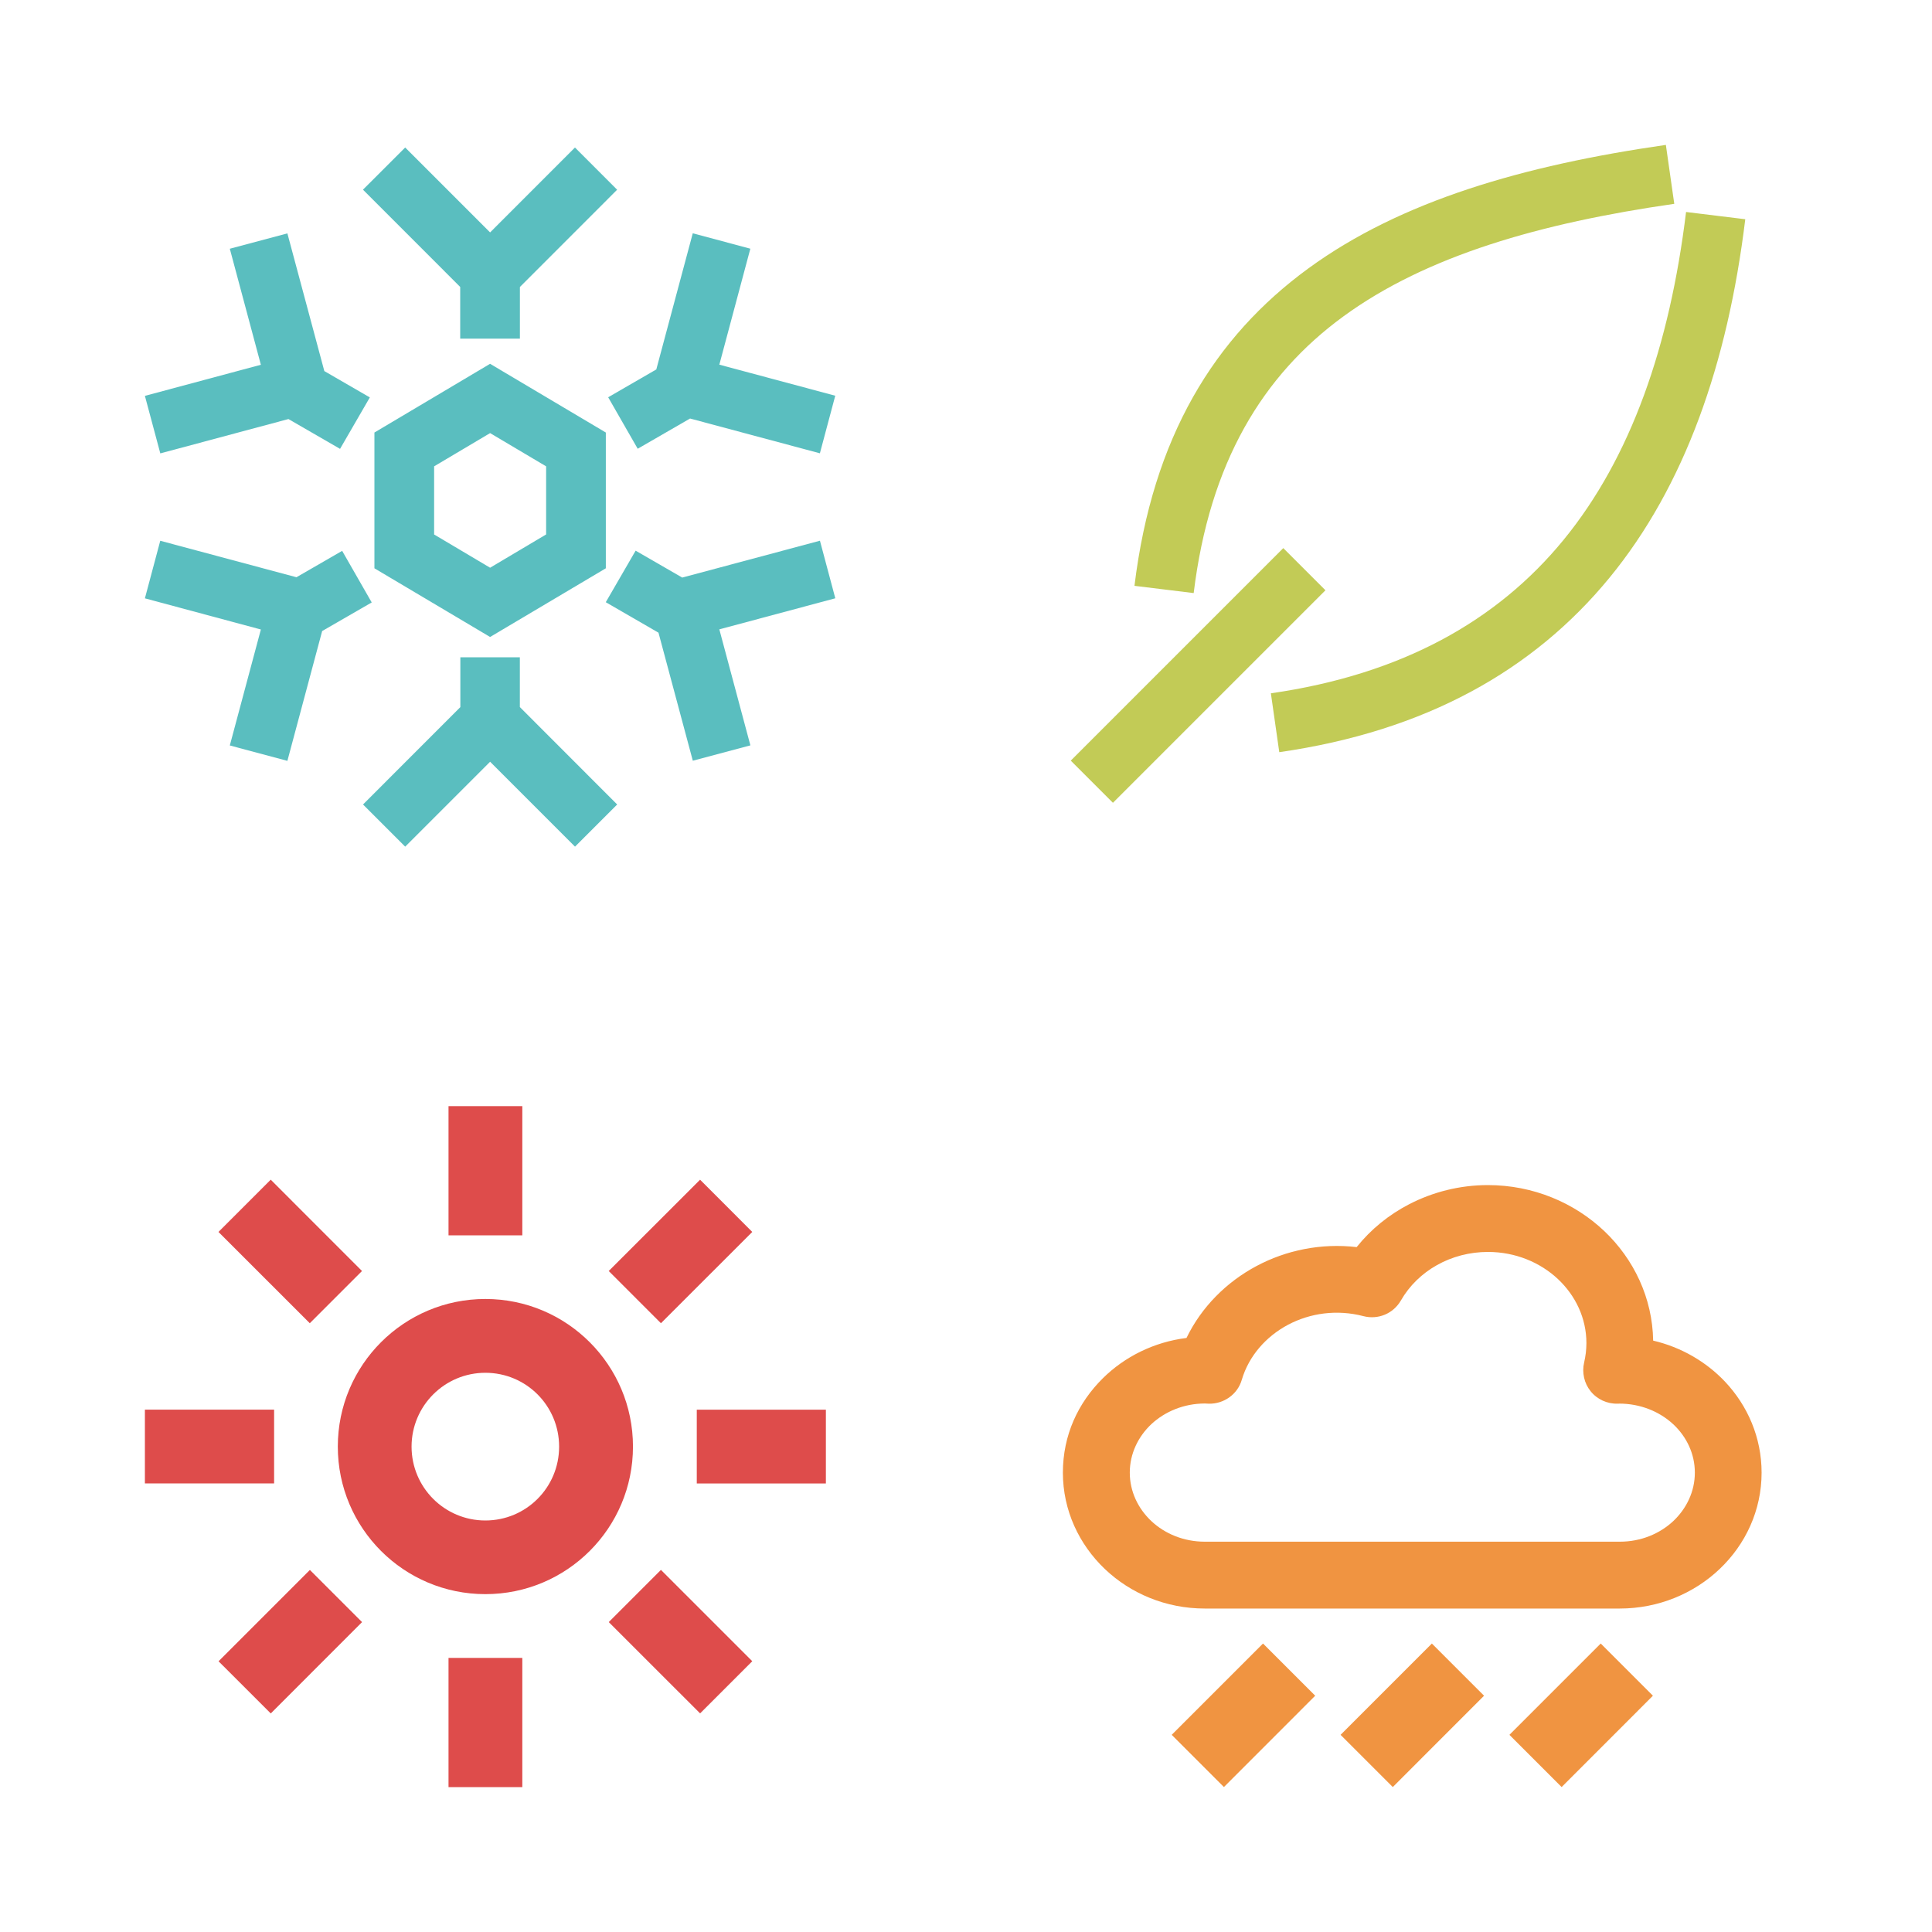 <svg width="40" height="40" viewBox="0 0 40 40" fill="none" xmlns="http://www.w3.org/2000/svg">
<path d="M10.049 28.422C10.894 28.422 11.576 29.105 11.576 29.951C11.576 30.797 10.894 31.48 10.049 31.48C9.204 31.48 8.521 30.795 8.521 29.951C8.521 29.107 9.205 28.422 10.049 28.422ZM9.286 34.325H10.814V37H9.286V34.325ZM9.286 22.901H10.814V25.576H9.286V22.901ZM14.426 30.714V29.186H17.099V30.714H14.426ZM3 30.713V29.185H5.675V30.713H3ZM12.603 33.584L13.684 32.503L15.575 34.394L14.495 35.474L12.604 33.584H12.603ZM4.524 25.505L5.605 24.424L7.495 26.315L6.414 27.396L4.523 25.506L4.524 25.505ZM6.415 32.503L7.496 33.584L5.606 35.475L4.525 34.395L6.416 32.504L6.415 32.503ZM14.495 24.425L15.575 25.506L13.684 27.396L12.603 26.315L14.494 24.425H14.495ZM10.049 33.005C11.737 33.005 13.105 31.638 13.105 29.95C13.105 28.262 11.736 26.894 10.049 26.894C8.362 26.894 6.994 28.262 6.994 29.95C6.994 31.638 8.361 33.005 10.049 33.005Z" fill="#DE4C4B"/>
<path d="M33.141 34.027L34.222 35.108L32.332 36.999L31.251 35.918L33.141 34.028V34.027ZM29.645 34.027L30.726 35.108L28.836 36.999L27.755 35.918L29.645 34.028V34.027ZM33.52 29.061H33.489C33.384 29.065 33.278 29.042 33.183 28.999C33.088 28.955 33.001 28.89 32.933 28.805C32.866 28.722 32.819 28.625 32.797 28.524C32.774 28.421 32.773 28.314 32.797 28.213C32.812 28.145 32.825 28.077 32.833 28.009C32.84 27.943 32.845 27.875 32.845 27.808C32.845 27.292 32.619 26.823 32.256 26.482C31.887 26.136 31.374 25.92 30.807 25.92C30.427 25.92 30.062 26.017 29.75 26.193C29.441 26.366 29.181 26.617 29.004 26.925C28.926 27.06 28.808 27.162 28.671 27.219C28.536 27.275 28.381 27.289 28.231 27.25C27.677 27.105 27.123 27.187 26.669 27.427C26.211 27.67 25.855 28.075 25.71 28.567C25.666 28.719 25.572 28.845 25.451 28.931C25.331 29.017 25.183 29.065 25.029 29.062L24.944 29.058C24.51 29.059 24.119 29.224 23.837 29.486C23.563 29.744 23.391 30.099 23.391 30.489C23.391 30.879 23.562 31.233 23.837 31.492C24.118 31.756 24.51 31.919 24.944 31.919H33.537C33.971 31.919 34.362 31.756 34.644 31.492C34.918 31.233 35.09 30.879 35.09 30.489C35.09 30.099 34.918 29.744 34.642 29.487C34.358 29.224 33.963 29.06 33.52 29.06V29.061ZM33.537 33.303H24.943C24.138 33.303 23.407 32.991 22.875 32.485C22.339 31.974 22.006 31.269 22.006 30.49C22.006 29.711 22.321 29.042 22.834 28.535C23.285 28.089 23.891 27.785 24.565 27.701C24.873 27.064 25.39 26.544 26.016 26.211C26.629 25.884 27.352 25.734 28.088 25.82C28.382 25.452 28.754 25.15 29.174 24.933C29.666 24.678 30.226 24.536 30.805 24.536C31.743 24.536 32.596 24.901 33.216 25.489C33.828 26.071 34.212 26.872 34.227 27.756C34.809 27.892 35.324 28.194 35.713 28.604C36.185 29.104 36.472 29.765 36.472 30.49C36.472 31.269 36.14 31.975 35.603 32.485C35.072 32.99 34.339 33.303 33.535 33.303H33.537ZM26.149 34.027L27.23 35.108L25.34 36.999L24.259 35.918L26.149 34.028V34.027Z" fill="#F09441"/>
<path d="M10.722 9.308L10.147 8.967L8.988 9.655V11.066L10.147 11.754L11.307 11.065V9.655L10.722 9.308V9.308ZM10.461 7.719L12.543 8.955V11.766L10.147 13.188L7.752 11.766V8.955L10.147 7.532L10.461 7.719V7.719ZM9.531 14.64V13.609H10.763V14.639L12.778 16.656L11.905 17.529L10.147 15.771L8.389 17.529L7.516 16.656L9.531 14.64V14.64ZM7.04 9.293L5.972 8.676L3.319 9.387L3 8.196L5.401 7.552L4.758 5.15L5.95 4.832L6.715 7.683L7.657 8.228L7.04 9.294V9.293ZM13.633 13.099L12.542 12.468L13.16 11.401L14.125 11.958L16.976 11.195L17.294 12.387L14.893 13.03L15.536 15.432L14.344 15.75L13.633 13.098V13.099ZM12.59 8.226L13.588 7.649L14.343 4.83L15.535 5.149L14.893 7.55L17.293 8.193L16.975 9.385L14.287 8.665L13.203 9.291L12.591 8.224L12.59 8.226ZM6.138 11.951L7.084 11.405L7.696 12.473L6.67 13.065L5.95 15.753L4.758 15.434L5.401 13.033L3 12.388L3.318 11.196L6.137 11.951H6.138ZM8.389 3.054L10.147 4.812L11.904 3.054L12.777 3.928L10.764 5.942V7.011H9.528V5.941L7.515 3.927L8.389 3.054Z" fill="#5ABEBF"/>
<path d="M34.664 4.22C31.888 4.619 29.535 5.294 27.816 6.549C26.14 7.771 25.043 9.58 24.714 12.279L23.488 12.129C23.863 9.057 25.138 6.98 27.091 5.555C29 4.162 31.533 3.425 34.49 3L34.664 4.22V4.22ZM26.313 14.354C29.017 13.965 30.993 12.86 32.37 11.18C33.766 9.475 34.57 7.162 34.908 4.389L36.134 4.539C35.768 7.538 34.878 10.064 33.324 11.96C31.749 13.879 29.516 15.138 26.486 15.573L26.312 14.353L26.313 14.354ZM27.442 12.221L23.042 16.621L22.169 15.748L26.569 11.348L27.442 12.221Z" fill="#C2CB56"/>
</svg>
